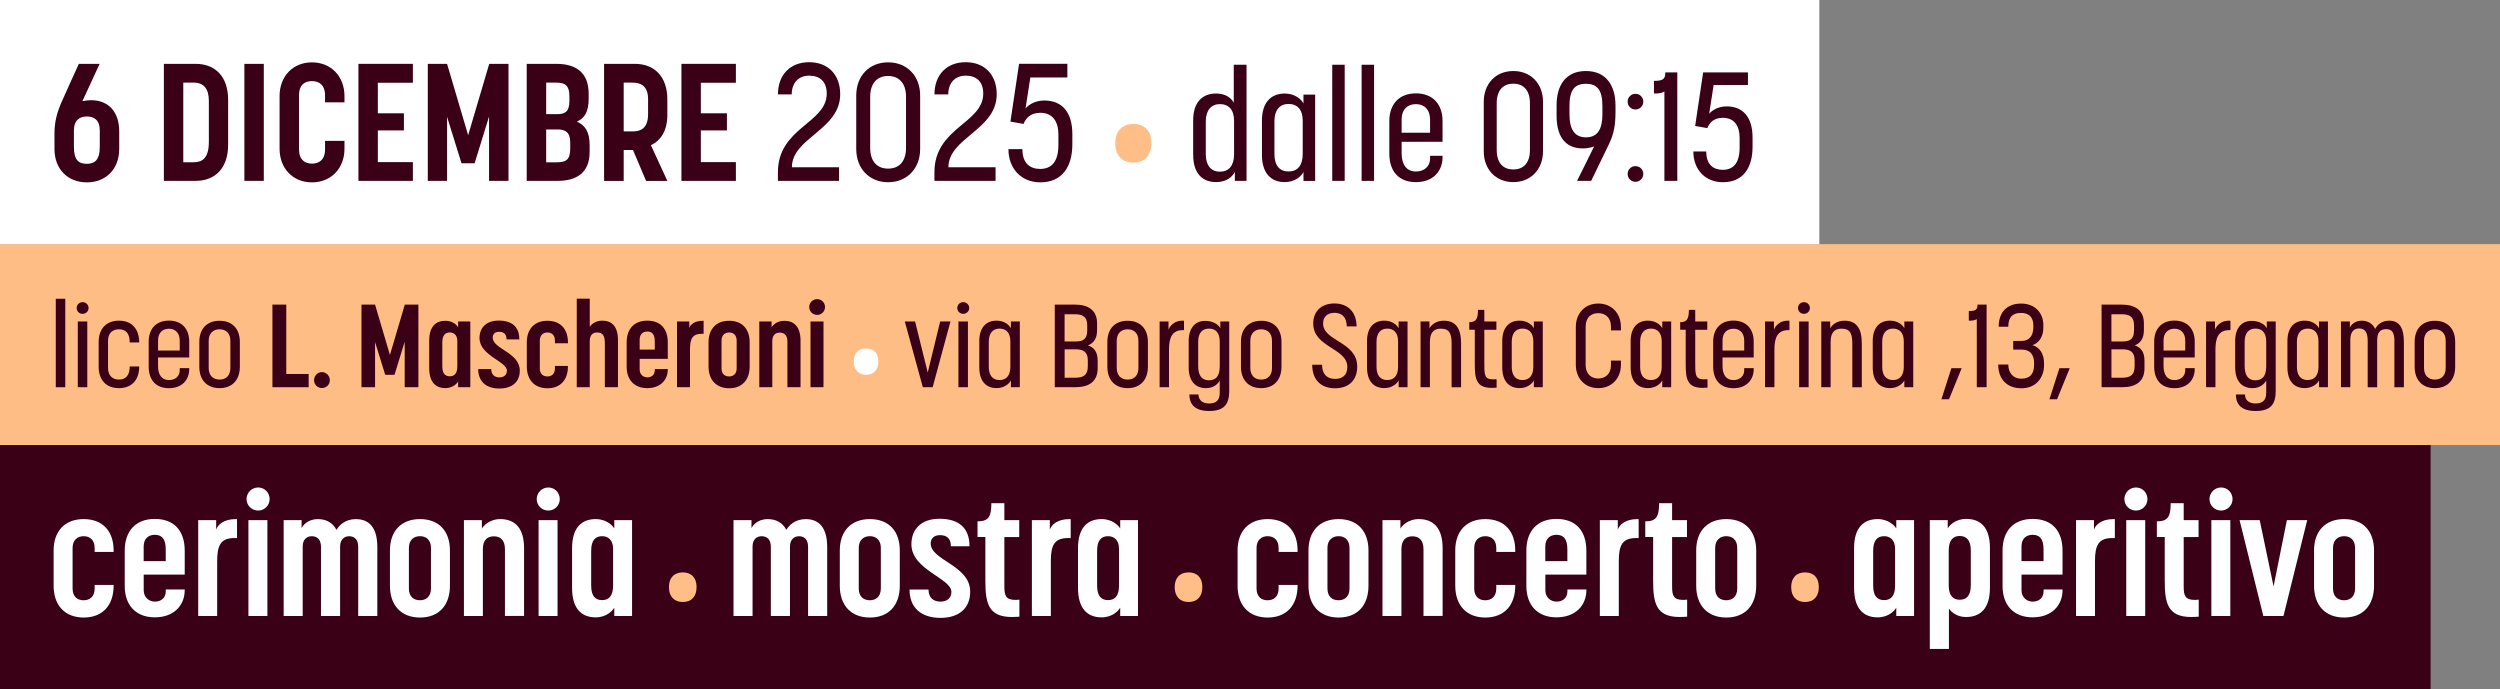 <?xml version="1.0" encoding="UTF-8"?>
<svg id="Livello_2" data-name="Livello 2" xmlns="http://www.w3.org/2000/svg" viewBox="0 0 892.71 246.1">
  <rect x="0" y="0" width="892.71" height="246.1" fill="#808080" stroke="none"/>
  <defs>
    <style>
      .cls-1 {
        fill: #fff;
      }

      .cls-2 {
        fill: #ffbd86;
      }

      .cls-3 {
        fill: #ffbe87;
      }

      .cls-4 {
        fill: #3a0015;
      }
    </style>
  </defs>
  <g id="Livello_1-2" data-name="Livello 1">
    <g>
      <rect class="cls-2" y="87.18" width="892.71" height="71.74"/>
      <rect class="cls-1" width="649.65" height="87.18"/>
      <rect class="cls-4" y="158.92" width="867.94" height="87.18"/>
      <g>
        <path class="cls-4" d="m28.17,22.8h7.41l-6.17,13.34c1.07-.24,2.07-.36,3.08-.36,6.58,0,10.08,4.51,10.08,11.14v6.28c0,7.11-4.68,11.92-11.56,11.92s-11.56-4.8-11.56-11.92v-5.51c0-4.27.95-7.47,2.31-10.73.95-2.25,6.4-14.17,6.4-14.17Zm-1.78,23.83v5.81c0,4.92,1.84,6.05,4.62,6.05,2.61,0,4.62-1.13,4.62-6.05v-5.81c0-3.85-2.13-5.04-4.62-5.04s-4.62,1.25-4.62,5.04Z"/>
        <path class="cls-4" d="m81.46,35.66v16.06c0,8.42-4.74,12.86-11.56,12.86h-11.38V22.8h11.38c6.82,0,11.56,4.39,11.56,12.86Zm-12.39-6.17h-3.62v28.45h3.62c3.02,0,5.51-1.25,5.51-7.29v-14.58c0-4.15-1.6-6.58-5.51-6.58Z"/>
        <path class="cls-4" d="m94.2,64.59h-6.94V22.8h6.94v41.79Z"/>
        <path class="cls-4" d="m123.01,53.09c0,7.05-4.8,12.03-11.62,12.03s-11.56-4.98-11.56-12.03v-18.73c0-7.11,4.74-12.09,11.56-12.09s11.62,4.98,11.62,12.09v2.19h-6.94v-2.49c0-3.79-2.19-5.1-4.68-5.1s-4.62,1.25-4.62,5.1v19.27c0,3.79,2.19,5.1,4.62,5.1s4.68-1.25,4.68-5.1v-3.02h6.94v2.79Z"/>
        <path class="cls-4" d="m147.43,29.55h-12.51v10.91h9.31v6.11h-9.31v11.32h12.51v6.7h-19.44V22.8h19.44v6.76Z"/>
        <path class="cls-4" d="m159.64,41.71v22.88h-6.88V22.8h6.88l7.53,25.49,7.53-25.49h6.88v41.79h-6.94v-23l-5.16,16.72h-4.68l-5.16-16.6Z"/>
        <path class="cls-4" d="m188.09,22.8h10.61c6.82,0,11.5,3.02,11.5,10.61v1.96c0,4.57-1.54,6.94-4.21,8.06,2.85,1.25,4.56,3.5,4.56,8.42v2.43c0,7.41-4.68,10.31-11.5,10.31h-10.97V22.8Zm10.85,17.96c2.61,0,4.39-.65,4.39-4.74v-1.6c0-4.27-1.9-4.92-4.86-4.92h-3.44v11.26h3.91Zm-.12,17.19c3.14,0,4.8-.77,4.8-4.86v-2.13c0-3.73-1.66-4.74-4.56-4.74h-4.03v11.74h3.79Z"/>
        <path class="cls-4" d="m215.71,64.59V22.8h11.03c6.88,0,11.56,4.51,11.56,12.69v5.51c0,5.57-2.25,9.13-5.87,10.85l5.87,12.75h-7.59l-4.68-11.03h-3.32v11.03h-7Zm7-35.09v17.43h3.2c2.9,0,5.51-1.13,5.51-6.17v-5.33c0-4.74-2.61-5.93-5.51-5.93h-3.2Z"/>
        <path class="cls-4" d="m262.77,29.55h-12.51v10.91h9.31v6.11h-9.31v11.32h12.51v6.7h-19.44V22.8h19.44v6.76Z"/>
      </g>
      <g>
        <path class="cls-4" d="m299.59,64.59h-21.81v-3.08c0-16,17.43-17.43,17.43-28.1,0-4.27-2.43-6.4-6.28-6.4s-6.22,2.67-6.22,6.7h-4.92c0-6.94,4.33-11.5,11.14-11.5s11.09,4.51,11.09,11.44c0,12.75-17.25,15.53-17.25,26.08h16.84v4.86Z"/>
        <path class="cls-4" d="m305.75,53.21v-19.09c0-7,4.62-11.86,11.38-11.86s11.44,4.86,11.44,11.86v19.09c0,7-4.74,11.86-11.44,11.86s-11.38-4.86-11.38-11.86Zm17.78-.47v-18.14c0-5.22-2.79-7.47-6.4-7.47s-6.4,2.25-6.4,7.47v18.14c0,5.22,2.73,7.47,6.4,7.47s6.4-2.25,6.4-7.47Z"/>
        <path class="cls-4" d="m355.48,64.59h-21.81v-3.08c0-16,17.43-17.43,17.43-28.1,0-4.27-2.43-6.4-6.28-6.4s-6.22,2.67-6.22,6.7h-4.92c0-6.94,4.33-11.5,11.14-11.5s11.09,4.51,11.09,11.44c0,12.75-17.25,15.53-17.25,26.08h16.84v4.86Z"/>
        <path class="cls-4" d="m365.08,53.27c0,5.04,2.73,7.05,6.34,7.05,3.85,0,6.52-2.31,6.52-8.54v-3.79c0-4.56-2.02-7.71-6.46-7.71-3.5,0-5.16,1.9-5.99,3.97l-4.68-.83,3.08-20.63h17.25v4.86h-13.22l-1.72,11.08c.95-1.19,3.32-2.84,6.7-2.84,6.4,0,10.02,4.21,10.02,12.03v3.56c0,8.12-3.68,13.63-11.44,13.63-6.7,0-11.38-4.8-11.38-11.86h4.98Z"/>
      </g>
      <path class="cls-3" d="m398.25,51.23v-.21c0-4.1,2.34-6.76,6.48-6.76s6.39,2.66,6.39,6.76v.21c0,4.26-2.38,6.84-6.39,6.84s-6.48-2.58-6.48-6.84Z"/>
      <g>
        <path class="cls-4" d="m426.06,55.36v-12.36c0-6.32,3.13-9.61,8.18-9.61,3.68,0,5.6,1.87,6.32,3.3v-13.57h4.56v41.47h-4.17v-3.19c-.88,1.59-2.75,3.62-6.7,3.62-5.05,0-8.18-3.3-8.18-9.67Zm14.61-.27v-11.98c0-3.9-1.92-5.93-5.05-5.93s-5.05,2.2-5.05,6.15v11.76c0,4.01,1.87,6.21,5.05,6.21s5.05-2.14,5.05-6.21Z"/>
        <path class="cls-4" d="m450.62,55.31v-12.3c0-6.43,3.24-9.61,8.13-9.61,3.74,0,5.99,2.14,6.7,3.57v-3.19h4.17v30.82h-4.17v-3.19c-.71,1.43-2.97,3.62-6.7,3.62-5,0-8.13-3.3-8.13-9.72Zm14.56-.28v-11.92c0-3.96-1.92-5.99-5.05-5.99s-5.05,2.14-5.05,6.15v11.75c0,4.12,1.87,6.21,5.05,6.21s5.05-2.14,5.05-6.21Z"/>
        <path class="cls-4" d="m480.17,64.59h-4.45V23.12h4.45v41.47Z"/>
        <path class="cls-4" d="m490.66,64.59h-4.45V23.12h4.45v41.47Z"/>
        <path class="cls-4" d="m515.11,50.64h-14.61v4.12c0,4.01,1.76,6.48,5.11,6.48,3.02,0,5.05-1.87,5.05-4.61v-.99h4.45v.5c0,4.89-3.3,8.9-9.5,8.9s-9.5-3.96-9.5-10.16v-11.65c0-5.99,3.46-9.89,9.5-9.89s9.5,3.9,9.5,9.89v7.42Zm-9.5-13.46c-2.97,0-5.11,1.87-5.11,5.44v4.78h10.16v-4.67c0-3.52-2.03-5.55-5.05-5.55Z"/>
        <path class="cls-4" d="m529.83,54.04v-17.69c0-6.48,4.29-10.99,10.55-10.99s10.6,4.5,10.6,10.99v17.69c0,6.48-4.39,10.99-10.6,10.99s-10.55-4.5-10.55-10.99Zm16.48-.44v-16.81c0-4.83-2.58-6.92-5.93-6.92s-5.93,2.09-5.93,6.92v16.81c0,4.83,2.53,6.92,5.93,6.92s5.93-2.09,5.93-6.92Z"/>
        <path class="cls-4" d="m568.18,64.59h-5.05s4.12-8.18,6.1-12.3c-1.26.44-2.64.71-4.01.71-6.81,0-9.39-4.94-9.39-11.65v-3.74c0-7.25,3.35-12.25,10.49-12.25s10.55,5.11,10.55,12.36v2.31c0,4.5-.6,7.91-2.31,11.37-2.03,4.12-6.37,13.18-6.37,13.18Zm4.01-23.79v-3.08c0-5.71-1.98-7.8-5.88-7.8s-5.88,2.09-5.88,7.8v3.08c0,5.6,1.98,8.24,5.88,8.24,4.17,0,5.88-2.91,5.88-8.24Z"/>
        <path class="cls-4" d="m584,39.1c-1.59,0-2.8-1.26-2.8-2.8s1.21-2.8,2.8-2.8,2.8,1.26,2.8,2.8-1.26,2.8-2.8,2.8Zm0,25.82c-1.59,0-2.8-1.26-2.8-2.8s1.21-2.8,2.8-2.8,2.8,1.26,2.8,2.8-1.26,2.8-2.8,2.8Z"/>
        <path class="cls-4" d="m590.59,28.88c3.35,0,4.07-.71,4.07-3.02h4.28v38.73h-4.61v-31.92c-.88.55-1.98.71-3.24.71h-.49v-4.5Z"/>
        <path class="cls-4" d="m609.27,54.1c0,4.67,2.53,6.54,5.88,6.54,3.57,0,6.04-2.14,6.04-7.91v-3.52c0-4.23-1.87-7.14-5.99-7.14-3.24,0-4.78,1.76-5.55,3.68l-4.34-.77,2.86-19.12h15.99v4.5h-12.25l-1.59,10.27c.88-1.1,3.08-2.64,6.21-2.64,5.93,0,9.28,3.9,9.28,11.15v3.3c0,7.53-3.41,12.63-10.6,12.63-6.21,0-10.55-4.45-10.55-10.99h4.61Z"/>
      </g>
      <g>
        <path class="cls-4" d="m23.31,138.27h-3.39v-31.59h3.39v31.59Z"/>
        <path class="cls-4" d="m29.5,112.07c-1.17,0-2.13-.92-2.13-2.09s.96-2.09,2.13-2.09,2.13.92,2.13,2.09-.96,2.09-2.13,2.09Zm1.67,26.19h-3.39v-23.47h3.39v23.47Z"/>
        <path class="cls-4" d="m46.32,130.86h3.39c0,4.81-2.64,7.74-7.24,7.74s-7.24-2.93-7.24-7.66v-8.87c0-4.56,2.64-7.57,7.24-7.57s7.24,2.97,7.24,7.78h-3.39c0-3.05-1.21-4.69-3.85-4.69-2.34,0-3.89,1.42-3.89,4.1v9.71c0,2.72,1.59,4.14,3.89,4.14,2.51,0,3.85-1.59,3.85-4.69Z"/>
        <path class="cls-4" d="m67.57,127.64h-11.13v3.14c0,3.05,1.34,4.94,3.89,4.94,2.3,0,3.85-1.42,3.85-3.51v-.75h3.39v.38c0,3.72-2.51,6.78-7.24,6.78s-7.24-3.01-7.24-7.74v-8.87c0-4.56,2.64-7.53,7.24-7.53s7.24,2.97,7.24,7.53v5.65Zm-7.24-10.25c-2.26,0-3.89,1.42-3.89,4.14v3.64h7.74v-3.56c0-2.68-1.55-4.23-3.85-4.23Z"/>
        <path class="cls-4" d="m71.17,130.94v-8.87c0-4.56,2.64-7.53,7.24-7.53s7.24,2.97,7.24,7.53v8.87c0,4.73-2.72,7.66-7.24,7.66s-7.24-2.93-7.24-7.66Zm3.35-9.25v9.71c0,2.72,1.59,4.14,3.89,4.14s3.85-1.42,3.85-4.14v-9.71c0-2.68-1.55-4.1-3.85-4.1s-3.89,1.42-3.89,4.1Z"/>
      </g>
      <g>
        <path class="cls-4" d="m110.21,138.27h-12.93v-29.5h4.94v24.77h7.99v4.73Z"/>
        <path class="cls-4" d="m114.94,138.56c-1.55,0-2.8-1.25-2.8-2.8s1.26-2.89,2.8-2.89,2.84,1.3,2.84,2.89-1.25,2.8-2.84,2.8Z"/>
        <path class="cls-4" d="m133.93,122.12v16.15h-4.85v-29.5h4.85l5.31,17.99,5.31-17.99h4.85v29.5h-4.89v-16.23l-3.64,11.8h-3.31l-3.64-11.72Z"/>
        <path class="cls-4" d="m153.26,131.4v-9.75c0-5.02,2.34-7.11,5.77-7.11,2.8,0,4.27,1.76,4.56,2.3v-2.05h4.35v23.47h-4.35v-2.05c-.29.58-1.76,2.38-4.56,2.38-3.47,0-5.77-2.13-5.77-7.2Zm10.04-.59v-9c0-2.17-1.21-3.1-2.68-3.1-1.67,0-2.68,1.05-2.68,3.56v8.54c0,2.55,1,3.56,2.68,3.56s2.68-1.05,2.68-3.56Z"/>
        <path class="cls-4" d="m185.44,121.2h-4.56c0-2.09-1.21-2.72-2.68-2.72s-2.26.84-2.26,2.05c0,4.14,9.67,5.31,9.67,11.8,0,3.77-2.43,6.4-7.28,6.4s-7.57-2.59-7.57-6.95h4.64c0,2.09,1.3,2.97,2.93,2.97s2.68-.88,2.68-2.38c0-3.35-9.79-5.36-9.79-11.67,0-3.64,2.38-6.23,6.86-6.23,4.73,0,7.36,2.22,7.36,6.74Z"/>
        <path class="cls-4" d="m202.8,130.86c0,4.81-2.72,7.78-7.32,7.78s-7.36-2.97-7.36-7.78v-8.66c0-4.64,2.68-7.66,7.36-7.66s7.32,3.01,7.32,7.66v.38h-4.64v-.96c0-2.01-1.21-2.89-2.68-2.89s-2.72.88-2.72,2.89v9.92c0,2.05,1.21,2.89,2.72,2.89,1.42,0,2.68-.84,2.68-2.89v-.88h4.64v.21Z"/>
        <path class="cls-4" d="m210.59,138.27h-4.64v-31.63h4.64v10.04c.29-.5,1.76-2.18,4.43-2.18,3.26,0,5.65,1.76,5.65,7.03v16.74h-4.69v-15.65c0-2.72-.75-3.89-2.72-3.89-1.67,0-2.68.92-2.68,3.18v16.36Z"/>
        <path class="cls-4" d="m223.77,130.94v-8.7c0-4.77,2.68-7.74,7.36-7.74s7.32,2.84,7.32,7.78v5.86h-10.04v3.81c0,1.84,1.38,2.8,2.72,2.8,1.46,0,2.68-.84,2.68-2.55v-.42h4.64v.13c0,3.85-2.72,6.69-7.32,6.69s-7.36-2.93-7.36-7.66Zm4.64-6.11h5.4v-2.89c0-2.68-1.05-3.56-2.68-3.56-1.51,0-2.72.88-2.72,2.89v3.56Z"/>
        <path class="cls-4" d="m251.25,119.19h-.63c-3.35,0-4.23,1.76-4.23,5.61v13.47h-4.64v-23.47h4.39v2.34c.38-1.25,1.92-2.59,4.73-2.59h.38v4.64Z"/>
        <path class="cls-4" d="m253.01,130.86v-8.66c0-4.64,2.68-7.66,7.36-7.66s7.32,3.01,7.32,7.66v8.66c0,4.81-2.72,7.78-7.32,7.78s-7.36-2.97-7.36-7.78Zm4.64-9.25v9.92c0,2.05,1.21,2.89,2.72,2.89,1.42,0,2.68-.84,2.68-2.89v-9.92c0-2.01-1.21-2.89-2.68-2.89s-2.72.88-2.72,2.89Z"/>
        <path class="cls-4" d="m275.77,138.27h-4.64v-23.47h4.39v2.09c.25-.54,1.76-2.34,4.52-2.34,3.51,0,5.82,2.13,5.82,7.11v16.61h-4.69v-16.36c0-2.22-1.13-3.14-2.72-3.14s-2.68.92-2.68,3.14v16.36Z"/>
        <path class="cls-4" d="m291.8,112.45c-1.59,0-2.84-1.25-2.84-2.8s1.25-2.84,2.84-2.84,2.8,1.3,2.8,2.84-1.26,2.8-2.8,2.8Zm2.26,25.82h-4.64v-23.47h4.64v23.47Z"/>
      </g>
      <path class="cls-1" d="m304.87,129.17v-.14c0-2.79,1.59-4.6,4.41-4.6s4.35,1.81,4.35,4.6v.14c0,2.9-1.62,4.66-4.35,4.66s-4.41-1.76-4.41-4.66Z"/>
      <g>
        <path class="cls-4" d="m323.08,114.79h3.68l4.52,18.24,4.44-18.24h3.68l-6.36,23.47h-3.51l-6.44-23.47Z"/>
        <path class="cls-4" d="m343.96,112.07c-1.17,0-2.13-.92-2.13-2.09s.96-2.09,2.13-2.09,2.13.92,2.13,2.09-.96,2.09-2.13,2.09Zm1.67,26.19h-3.39v-23.47h3.39v23.47Z"/>
        <path class="cls-4" d="m349.69,131.19v-9.37c0-4.89,2.47-7.32,6.19-7.32,2.85,0,4.56,1.63,5.1,2.72v-2.43h3.18v23.47h-3.18v-2.43c-.54,1.09-2.26,2.76-5.1,2.76-3.81,0-6.19-2.51-6.19-7.41Zm11.09-.21v-9.08c0-3.01-1.46-4.56-3.85-4.56s-3.85,1.63-3.85,4.69v8.95c0,3.14,1.42,4.73,3.85,4.73s3.85-1.63,3.85-4.73Z"/>
        <path class="cls-4" d="m376.64,108.77h7.2c4.77,0,7.91,2.01,7.91,6.69v2.38c0,3.01-1.17,4.69-3.26,5.48,2.22.79,3.47,2.38,3.47,5.48v2.72c0,4.73-3.14,6.74-7.87,6.74h-7.45v-29.5Zm7.78,13.14c2.43,0,3.81-.96,3.81-3.93v-1.8c0-3.14-1.67-3.97-4.52-3.97h-3.56v9.71h4.27Zm-.46,12.97c2.76,0,4.48-.84,4.48-4.06v-2.22c0-2.93-1.67-3.85-4.14-3.85h-4.14v10.13h3.81Z"/>
        <path class="cls-4" d="m395.42,130.94v-8.87c0-4.56,2.64-7.53,7.24-7.53s7.24,2.97,7.24,7.53v8.87c0,4.73-2.72,7.66-7.24,7.66s-7.24-2.93-7.24-7.66Zm3.35-9.25v9.71c0,2.72,1.59,4.14,3.89,4.14s3.85-1.42,3.85-4.14v-9.71c0-2.68-1.55-4.1-3.85-4.1s-3.89,1.42-3.89,4.1Z"/>
        <path class="cls-4" d="m422.79,117.89h-.46c-3.77,0-4.9,2.68-4.9,6.9v13.47h-3.35v-23.47h3.18v2.97c.46-1.34,2.05-3.26,4.94-3.26.33,0,.59.04.59.04v3.35Z"/>
        <path class="cls-4" d="m424.46,131.19v-9.37c0-4.69,2.3-7.24,5.86-7.24,2.8,0,4.81,1.3,5.44,2.64v-2.43h3.18v24.73c0,4.64-1.59,7.24-7.2,7.24s-7.03-2.93-7.03-5.9h3.26c0,1.72,1.09,3.22,3.77,3.22s3.81-1.3,3.81-3.85v-4.39c-.54,1.13-2.05,2.76-4.9,2.76-3.81,0-6.19-2.51-6.19-7.41Zm11.09-.38v-8.83c0-3.14-1.42-4.64-3.85-4.64s-3.85,1.59-3.85,4.69v8.62c0,3.47,1.3,5.15,3.85,5.15s3.85-1.59,3.85-4.98Z"/>
        <path class="cls-4" d="m443.12,130.94v-8.87c0-4.56,2.64-7.53,7.24-7.53s7.24,2.97,7.24,7.53v8.87c0,4.73-2.72,7.66-7.24,7.66s-7.24-2.93-7.24-7.66Zm3.35-9.25v9.71c0,2.72,1.59,4.14,3.89,4.14s3.85-1.42,3.85-4.14v-9.71c0-2.68-1.55-4.1-3.85-4.1s-3.89,1.42-3.89,4.1Z"/>
        <path class="cls-4" d="m484.42,116.55h-3.51c0-3.31-1.8-4.85-4.35-4.85s-4.1,1.42-4.1,3.81c0,6.4,12.18,6.44,12.18,15.4,0,4.89-3.01,7.74-7.95,7.74s-8.12-2.97-8.12-8.41h3.51c0,3.56,1.97,5.06,4.64,5.06s4.39-1.38,4.39-4.23c0-6.82-12.18-6.95-12.18-15.56,0-4.14,2.68-7.15,7.61-7.15,4.64,0,7.87,2.97,7.87,8.2Z"/>
        <path class="cls-4" d="m488.14,131.19v-9.37c0-4.89,2.47-7.32,6.19-7.32,2.85,0,4.56,1.63,5.1,2.72v-2.43h3.18v23.47h-3.18v-2.43c-.54,1.09-2.26,2.76-5.1,2.76-3.81,0-6.19-2.51-6.19-7.41Zm11.09-.21v-9.08c0-3.01-1.46-4.56-3.85-4.56s-3.85,1.63-3.85,4.69v8.95c0,3.14,1.42,4.73,3.85,4.73s3.85-1.63,3.85-4.73Z"/>
        <path class="cls-4" d="m510.61,138.27h-3.35v-23.47h3.18v2.47c.54-1.13,2.26-2.76,5.1-2.76,4.39,0,6.19,2.89,6.19,8.12v15.65h-3.39v-15.48c0-3.51-.63-5.44-3.89-5.44-2.59,0-3.85,1.55-3.85,4.69v16.23Z"/>
        <path class="cls-4" d="m524.67,115.04c2.22,0,3.1-.92,3.1-4.39h2.26v4.14h4.31v2.97h-4.31v11.3c0,4.64-.08,6.32,2.97,6.4.46,0,1-.04,1.42-.04v3.01c-.38.04-1.09.08-1.72.08-5.48,0-6.07-3.14-6.07-8.33v-12.43h-1.97v-2.72Z"/>
        <path class="cls-4" d="m536.43,131.19v-9.37c0-4.89,2.47-7.32,6.19-7.32,2.84,0,4.56,1.63,5.1,2.72v-2.43h3.18v23.47h-3.18v-2.43c-.54,1.09-2.26,2.76-5.1,2.76-3.81,0-6.19-2.51-6.19-7.41Zm11.09-.21v-9.08c0-3.01-1.46-4.56-3.85-4.56s-3.85,1.63-3.85,4.69v8.95c0,3.14,1.42,4.73,3.85,4.73s3.85-1.63,3.85-4.73Z"/>
        <path class="cls-4" d="m578.81,130.23c0,4.94-3.35,8.37-8.08,8.37s-8.03-3.43-8.03-8.37v-13.43c0-4.94,3.26-8.41,8.03-8.41s8.08,3.47,8.08,8.41v1.17h-3.56v-1.34c0-3.22-2.01-4.81-4.52-4.81s-4.52,1.46-4.52,4.81v13.72c0,3.22,2.01,4.81,4.52,4.81,2.34,0,4.52-1.46,4.52-4.81v-1.59h3.56v1.46Z"/>
        <path class="cls-4" d="m582.28,131.19v-9.37c0-4.89,2.47-7.32,6.19-7.32,2.85,0,4.56,1.63,5.1,2.72v-2.43h3.18v23.47h-3.18v-2.43c-.54,1.09-2.26,2.76-5.1,2.76-3.81,0-6.19-2.51-6.19-7.41Zm11.09-.21v-9.08c0-3.01-1.46-4.56-3.85-4.56s-3.85,1.63-3.85,4.69v8.95c0,3.14,1.42,4.73,3.85,4.73s3.85-1.63,3.85-4.73Z"/>
        <path class="cls-4" d="m599.98,115.04c2.22,0,3.1-.92,3.1-4.39h2.26v4.14h4.31v2.97h-4.31v11.3c0,4.64-.08,6.32,2.97,6.4.46,0,1-.04,1.42-.04v3.01c-.38.04-1.09.08-1.72.08-5.48,0-6.07-3.14-6.07-8.33v-12.43h-1.97v-2.72Z"/>
        <path class="cls-4" d="m626.22,127.64h-11.13v3.14c0,3.05,1.34,4.94,3.89,4.94,2.3,0,3.85-1.42,3.85-3.51v-.75h3.39v.38c0,3.72-2.51,6.78-7.24,6.78s-7.24-3.01-7.24-7.74v-8.87c0-4.56,2.64-7.53,7.24-7.53s7.24,2.97,7.24,7.53v5.65Zm-7.24-10.25c-2.26,0-3.89,1.42-3.89,4.14v3.64h7.74v-3.56c0-2.68-1.55-4.23-3.85-4.23Z"/>
        <path class="cls-4" d="m638.98,117.89h-.46c-3.77,0-4.9,2.68-4.9,6.9v13.47h-3.35v-23.47h3.18v2.97c.46-1.34,2.05-3.26,4.94-3.26.33,0,.59.04.59.04v3.35Z"/>
        <path class="cls-4" d="m644.16,112.07c-1.17,0-2.13-.92-2.13-2.09s.96-2.09,2.13-2.09,2.13.92,2.13,2.09-.96,2.09-2.13,2.09Zm1.67,26.19h-3.39v-23.47h3.39v23.47Z"/>
        <path class="cls-4" d="m653.7,138.27h-3.35v-23.47h3.18v2.47c.54-1.13,2.26-2.76,5.1-2.76,4.39,0,6.19,2.89,6.19,8.12v15.65h-3.39v-15.48c0-3.51-.63-5.44-3.89-5.44-2.59,0-3.85,1.55-3.85,4.69v16.23Z"/>
        <path class="cls-4" d="m668.72,131.19v-9.37c0-4.89,2.47-7.32,6.19-7.32,2.85,0,4.56,1.63,5.1,2.72v-2.43h3.18v23.47h-3.18v-2.43c-.54,1.09-2.26,2.76-5.1,2.76-3.81,0-6.19-2.51-6.19-7.41Zm11.09-.21v-9.08c0-3.01-1.46-4.56-3.85-4.56s-3.85,1.63-3.85,4.69v8.95c0,3.14,1.42,4.73,3.85,4.73s3.85-1.63,3.85-4.73Z"/>
        <path class="cls-4" d="m693.24,142.58l3.56-11.09h3.68l-4.52,11.09h-2.72Z"/>
        <path class="cls-4" d="m703.03,111.07c2.55,0,3.1-.54,3.1-2.3h3.26v29.5h-3.51v-24.31c-.67.42-1.51.54-2.47.54h-.38v-3.43Z"/>
        <path class="cls-4" d="m721.65,111.74c-3.01,0-4.52,1.51-4.52,4.94h-3.43c0-5.19,2.93-8.28,8.03-8.28s7.91,3.56,7.91,7.57v1.09c0,2.97-1.38,5.31-3.85,6.19,2.55.79,4.1,3.1,4.1,6.4v.92c0,3.97-2.64,8.08-8.08,8.08-5.1,0-8.28-3.22-8.28-8.49h3.6c0,2.59,1.38,5.06,4.69,5.06s4.52-2.01,4.52-4.94v-.67c0-3.14-1.59-4.77-4.35-4.77h-3.1v-3.1h3.01c2.59,0,4.18-1.72,4.18-4.94v-.54c0-2.97-1.55-4.52-4.43-4.52Z"/>
        <path class="cls-4" d="m731.82,142.58l3.56-11.09h3.68l-4.52,11.09h-2.72Z"/>
        <path class="cls-4" d="m750.44,108.77h7.2c4.77,0,7.91,2.01,7.91,6.69v2.38c0,3.01-1.17,4.69-3.26,5.48,2.22.79,3.47,2.38,3.47,5.48v2.72c0,4.73-3.14,6.74-7.87,6.74h-7.45v-29.5Zm7.78,13.14c2.43,0,3.81-.96,3.81-3.93v-1.8c0-3.14-1.67-3.97-4.52-3.97h-3.56v9.71h4.27Zm-.46,12.97c2.76,0,4.48-.84,4.48-4.06v-2.22c0-2.93-1.67-3.85-4.14-3.85h-4.14v10.13h3.81Z"/>
        <path class="cls-4" d="m783.7,127.64h-11.13v3.14c0,3.05,1.34,4.94,3.89,4.94,2.3,0,3.85-1.42,3.85-3.51v-.75h3.39v.38c0,3.72-2.51,6.78-7.24,6.78s-7.24-3.01-7.24-7.74v-8.87c0-4.56,2.64-7.53,7.24-7.53s7.24,2.97,7.24,7.53v5.65Zm-7.24-10.25c-2.26,0-3.89,1.42-3.89,4.14v3.64h7.74v-3.56c0-2.68-1.55-4.23-3.85-4.23Z"/>
        <path class="cls-4" d="m796.46,117.89h-.46c-3.77,0-4.9,2.68-4.9,6.9v13.47h-3.35v-23.47h3.18v2.97c.46-1.34,2.05-3.26,4.94-3.26.33,0,.59.04.59.04v3.35Z"/>
        <path class="cls-4" d="m798.14,131.19v-9.37c0-4.69,2.3-7.24,5.86-7.24,2.8,0,4.81,1.3,5.44,2.64v-2.43h3.18v24.73c0,4.64-1.59,7.24-7.2,7.24s-7.03-2.93-7.03-5.9h3.26c0,1.72,1.09,3.22,3.77,3.22s3.81-1.3,3.81-3.85v-4.39c-.54,1.13-2.05,2.76-4.89,2.76-3.81,0-6.19-2.51-6.19-7.41Zm11.09-.38v-8.83c0-3.14-1.42-4.64-3.85-4.64s-3.85,1.59-3.85,4.69v8.62c0,3.47,1.3,5.15,3.85,5.15s3.85-1.59,3.85-4.98Z"/>
        <path class="cls-4" d="m816.8,131.19v-9.37c0-4.89,2.47-7.32,6.19-7.32,2.84,0,4.56,1.63,5.1,2.72v-2.43h3.18v23.47h-3.18v-2.43c-.54,1.09-2.26,2.76-5.1,2.76-3.81,0-6.19-2.51-6.19-7.41Zm11.09-.21v-9.08c0-3.01-1.46-4.56-3.85-4.56s-3.85,1.63-3.85,4.69v8.95c0,3.14,1.42,4.73,3.85,4.73s3.85-1.63,3.85-4.73Z"/>
        <path class="cls-4" d="m839.27,138.27h-3.35v-23.47h3.18v2.05c.5-.84,1.76-2.34,4.27-2.34,2.09,0,3.85,1,4.77,2.97.67-1.46,2.38-2.97,4.98-2.97,3.81,0,5.27,2.76,5.27,7.66v16.11h-3.39v-16.48c0-2.76-.67-4.27-2.89-4.27-2.43,0-3.26,1.42-3.26,4.14v16.61h-3.39v-16.48c0-2.89-.75-4.52-3.1-4.52-1.88,0-3.1,1.34-3.1,3.98v17.03Z"/>
        <path class="cls-4" d="m862.23,130.94v-8.87c0-4.56,2.64-7.53,7.24-7.53s7.24,2.97,7.24,7.53v8.87c0,4.73-2.72,7.66-7.24,7.66s-7.24-2.93-7.24-7.66Zm3.35-9.25v9.71c0,2.72,1.59,4.14,3.89,4.14s3.85-1.42,3.85-4.14v-9.71c0-2.68-1.55-4.1-3.85-4.1s-3.89,1.42-3.89,4.1Z"/>
      </g>
      <g>
        <path class="cls-1" d="m40.57,209.16c0,7.02-3.97,11.35-10.68,11.35s-10.74-4.33-10.74-11.35v-12.63c0-6.77,3.91-11.17,10.74-11.17s10.68,4.39,10.68,11.17v.55h-6.77v-1.4c0-2.93-1.77-4.21-3.91-4.21s-3.97,1.28-3.97,4.21v14.46c0,2.99,1.77,4.21,3.97,4.21,2.07,0,3.91-1.22,3.91-4.21v-1.28h6.77v.3Z"/>
        <path class="cls-1" d="m44.54,209.28v-12.69c0-6.96,3.91-11.29,10.74-11.29s10.68,4.15,10.68,11.35v8.54h-14.65v5.55c0,2.68,2.01,4.09,3.97,4.09,2.14,0,3.91-1.22,3.91-3.72v-.61h6.77v.18c0,5.61-3.97,9.76-10.68,9.76s-10.74-4.27-10.74-11.17Zm6.77-8.91h7.87v-4.21c0-3.91-1.53-5.19-3.91-5.19-2.2,0-3.97,1.28-3.97,4.21v5.19Z"/>
        <path class="cls-1" d="m84.63,192.13h-.92c-4.88,0-6.16,2.56-6.16,8.18v19.65h-6.77v-34.23h6.41v3.42c.55-1.83,2.81-3.78,6.9-3.78h.55v6.77Z"/>
        <path class="cls-1" d="m92.19,182.31c-2.32,0-4.15-1.83-4.15-4.09s1.83-4.15,4.15-4.15,4.09,1.89,4.09,4.15-1.83,4.09-4.09,4.09Zm3.29,37.65h-6.77v-34.23h6.77v34.23Z"/>
        <path class="cls-1" d="m108.06,219.96h-6.77v-34.23h6.41v2.81c.37-.67,1.95-3.17,5.8-3.17,2.93,0,5.31,1.22,6.65,3.84.92-1.59,3.11-3.84,6.9-3.84,4.76,0,7.69,2.99,7.69,10.01v24.59h-6.83v-24.71c0-2.81-1.53-3.78-3.23-3.78-1.59,0-3.23,1.04-3.23,3.66v24.83h-6.83v-24.71c0-2.75-1.46-3.78-3.3-3.78-1.59,0-3.23.98-3.23,3.66v24.83Z"/>
        <path class="cls-1" d="m139.24,209.16v-12.63c0-6.77,3.91-11.17,10.74-11.17s10.68,4.39,10.68,11.17v12.63c0,7.02-3.97,11.35-10.68,11.35s-10.74-4.33-10.74-11.35Zm6.77-13.49v14.46c0,2.99,1.77,4.21,3.97,4.21,2.07,0,3.91-1.22,3.91-4.21v-14.46c0-2.93-1.77-4.21-3.91-4.21s-3.97,1.28-3.97,4.21Z"/>
        <path class="cls-1" d="m172.43,219.96h-6.77v-34.23h6.41v3.05c.37-.79,2.56-3.42,6.59-3.42,5.13,0,8.48,3.11,8.48,10.37v24.22h-6.83v-23.86c0-3.23-1.65-4.58-3.97-4.58s-3.91,1.34-3.91,4.58v23.86Z"/>
        <path class="cls-1" d="m195.8,182.31c-2.32,0-4.15-1.83-4.15-4.09s1.83-4.15,4.15-4.15,4.09,1.89,4.09,4.15-1.83,4.09-4.09,4.09Zm3.29,37.65h-6.77v-34.23h6.77v34.23Z"/>
        <path class="cls-1" d="m204.28,209.95v-14.22c0-7.32,3.42-10.37,8.42-10.37,4.09,0,6.22,2.56,6.65,3.36v-2.99h6.35v34.23h-6.35v-2.99c-.43.85-2.56,3.48-6.65,3.48-5.06,0-8.42-3.11-8.42-10.5Zm14.64-.85v-13.12c0-3.17-1.77-4.52-3.91-4.52-2.44,0-3.91,1.53-3.91,5.19v12.45c0,3.72,1.46,5.19,3.91,5.19s3.91-1.53,3.91-5.19Z"/>
      </g>
      <path class="cls-3" d="m238.87,209.73v-.16c0-3.14,1.79-5.18,4.96-5.18s4.9,2.04,4.9,5.18v.16c0,3.26-1.82,5.24-4.9,5.24s-4.96-1.98-4.96-5.24Z"/>
      <g>
        <path class="cls-1" d="m268.7,219.96h-6.77v-34.23h6.41v2.81c.37-.67,1.95-3.17,5.8-3.17,2.93,0,5.31,1.22,6.65,3.84.92-1.59,3.11-3.84,6.9-3.84,4.76,0,7.69,2.99,7.69,10.01v24.59h-6.83v-24.71c0-2.81-1.53-3.78-3.23-3.78-1.59,0-3.23,1.04-3.23,3.66v24.83h-6.83v-24.71c0-2.75-1.46-3.78-3.3-3.78-1.59,0-3.23.98-3.23,3.66v24.83Z"/>
        <path class="cls-1" d="m299.88,209.16v-12.63c0-6.77,3.91-11.17,10.74-11.17s10.68,4.39,10.68,11.17v12.63c0,7.02-3.97,11.35-10.68,11.35s-10.74-4.33-10.74-11.35Zm6.77-13.49v14.46c0,2.99,1.77,4.21,3.97,4.21,2.07,0,3.91-1.22,3.91-4.21v-14.46c0-2.93-1.77-4.21-3.91-4.21s-3.97,1.28-3.97,4.21Z"/>
        <path class="cls-1" d="m346.2,195.06h-6.65c0-3.05-1.77-3.97-3.91-3.97s-3.3,1.22-3.3,2.99c0,6.04,14.1,7.75,14.1,17.21,0,5.49-3.54,9.34-10.62,9.34s-11.04-3.78-11.04-10.13h6.77c0,3.05,1.89,4.33,4.27,4.33s3.91-1.28,3.91-3.48c0-4.88-14.28-7.81-14.28-17.02,0-5.31,3.48-9.09,10.01-9.09,6.9,0,10.74,3.23,10.74,9.82Z"/>
        <path class="cls-1" d="m349.06,191.77v-5.61c3.78,0,4.94-1.46,4.94-6.47h4.64v6.04h5.31v6.04h-5.31v17.63c0,3.29.49,4.82,4.03,4.82.85,0,1.34-.12,1.34-.12v6.1s-1.16.12-2.69.12c-8.48,0-9.46-5.06-9.46-13v-15.56h-2.81Z"/>
        <path class="cls-1" d="m382.32,192.13h-.92c-4.88,0-6.16,2.56-6.16,8.18v19.65h-6.77v-34.23h6.41v3.42c.55-1.83,2.81-3.78,6.9-3.78h.55v6.77Z"/>
        <path class="cls-1" d="m384.94,209.95v-14.22c0-7.32,3.42-10.37,8.42-10.37,4.09,0,6.22,2.56,6.65,3.36v-2.99h6.35v34.23h-6.35v-2.99c-.43.85-2.56,3.48-6.65,3.48-5.06,0-8.42-3.11-8.42-10.5Zm14.64-.85v-13.12c0-3.17-1.77-4.52-3.91-4.52-2.44,0-3.91,1.53-3.91,5.19v12.45c0,3.72,1.46,5.19,3.91,5.19s3.91-1.53,3.91-5.19Z"/>
      </g>
      <path class="cls-3" d="m419.47,209.73v-.16c0-3.14,1.79-5.18,4.96-5.18s4.9,2.04,4.9,5.18v.16c0,3.26-1.82,5.24-4.9,5.24s-4.96-1.98-4.96-5.24Z"/>
      <g>
        <path class="cls-1" d="m463.34,209.16c0,7.02-3.97,11.35-10.68,11.35s-10.74-4.33-10.74-11.35v-12.63c0-6.77,3.91-11.17,10.74-11.17s10.68,4.39,10.68,11.17v.55h-6.77v-1.4c0-2.93-1.77-4.21-3.91-4.21s-3.97,1.28-3.97,4.21v14.46c0,2.99,1.77,4.21,3.97,4.21,2.07,0,3.91-1.22,3.91-4.21v-1.28h6.77v.3Z"/>
        <path class="cls-1" d="m467.24,209.16v-12.63c0-6.77,3.91-11.17,10.74-11.17s10.68,4.39,10.68,11.17v12.63c0,7.02-3.97,11.35-10.68,11.35s-10.74-4.33-10.74-11.35Zm6.77-13.49v14.46c0,2.99,1.77,4.21,3.97,4.21,2.07,0,3.91-1.22,3.91-4.21v-14.46c0-2.93-1.77-4.21-3.91-4.21s-3.97,1.28-3.97,4.21Z"/>
        <path class="cls-1" d="m500.43,219.96h-6.77v-34.23h6.41v3.05c.37-.79,2.56-3.42,6.59-3.42,5.13,0,8.48,3.11,8.48,10.37v24.22h-6.83v-23.86c0-3.23-1.65-4.58-3.97-4.58s-3.91,1.34-3.91,4.58v23.86Z"/>
        <path class="cls-1" d="m541.07,209.16c0,7.02-3.97,11.35-10.68,11.35s-10.74-4.33-10.74-11.35v-12.63c0-6.77,3.91-11.17,10.74-11.17s10.68,4.39,10.68,11.17v.55h-6.77v-1.4c0-2.93-1.77-4.21-3.91-4.21s-3.97,1.28-3.97,4.21v14.46c0,2.99,1.77,4.21,3.97,4.21,2.08,0,3.91-1.22,3.91-4.21v-1.28h6.77v.3Z"/>
        <path class="cls-1" d="m545.04,209.28v-12.69c0-6.96,3.91-11.29,10.74-11.29s10.68,4.15,10.68,11.35v8.54h-14.64v5.55c0,2.68,2.01,4.09,3.97,4.09,2.14,0,3.91-1.22,3.91-3.72v-.61h6.77v.18c0,5.61-3.97,9.76-10.68,9.76s-10.74-4.27-10.74-11.17Zm6.77-8.91h7.87v-4.21c0-3.91-1.53-5.19-3.91-5.19-2.2,0-3.97,1.28-3.97,4.21v5.19Z"/>
        <path class="cls-1" d="m585.13,192.13h-.92c-4.88,0-6.16,2.56-6.16,8.18v19.65h-6.77v-34.23h6.41v3.42c.55-1.83,2.81-3.78,6.9-3.78h.55v6.77Z"/>
        <path class="cls-1" d="m587.5,191.77v-5.61c3.78,0,4.94-1.46,4.94-6.47h4.64v6.04h5.31v6.04h-5.31v17.63c0,3.29.49,4.82,4.03,4.82.85,0,1.34-.12,1.34-.12v6.1s-1.16.12-2.68.12c-8.48,0-9.46-5.06-9.46-13v-15.56h-2.81Z"/>
        <path class="cls-1" d="m605.69,209.16v-12.63c0-6.77,3.91-11.17,10.74-11.17s10.68,4.39,10.68,11.17v12.63c0,7.02-3.97,11.35-10.68,11.35s-10.74-4.33-10.74-11.35Zm6.77-13.49v14.46c0,2.99,1.77,4.21,3.97,4.21,2.07,0,3.91-1.22,3.91-4.21v-14.46c0-2.93-1.77-4.21-3.91-4.21s-3.97,1.28-3.97,4.21Z"/>
      </g>
      <path class="cls-3" d="m639.61,209.73v-.16c0-3.14,1.79-5.18,4.96-5.18s4.9,2.04,4.9,5.18v.16c0,3.26-1.82,5.24-4.9,5.24s-4.96-1.98-4.96-5.24Z"/>
      <g>
        <path class="cls-1" d="m662.06,209.95v-14.22c0-7.32,3.42-10.37,8.42-10.37,4.09,0,6.22,2.56,6.65,3.36v-2.99h6.35v34.23h-6.35v-2.99c-.43.85-2.56,3.48-6.65,3.48-5.06,0-8.42-3.11-8.42-10.5Zm14.64-.85v-13.12c0-3.17-1.77-4.52-3.91-4.52-2.44,0-3.91,1.53-3.91,5.19v12.45c0,3.72,1.46,5.19,3.91,5.19s3.91-1.53,3.91-5.19Z"/>
        <path class="cls-1" d="m710.57,195.67v14.28c0,7.26-3.36,10.37-8.48,10.37-4.21,0-5.98-2.75-6.16-2.99v14.4h-6.83v-46.01h6.41v2.99c.37-.85,2.56-3.42,6.59-3.42,5.13,0,8.48,3.05,8.48,10.37Zm-14.71.92v12.51c0,3.6,1.59,5.06,3.91,5.06,2.5,0,3.97-1.53,3.97-5.13v-12.45c0-3.66-1.53-5.19-3.97-5.19s-3.91,1.59-3.91,5.19Z"/>
        <path class="cls-1" d="m715.08,209.28v-12.69c0-6.96,3.91-11.29,10.74-11.29s10.68,4.15,10.68,11.35v8.54h-14.65v5.55c0,2.68,2.01,4.09,3.97,4.09,2.14,0,3.91-1.22,3.91-3.72v-.61h6.77v.18c0,5.61-3.97,9.76-10.68,9.76s-10.74-4.27-10.74-11.17Zm6.77-8.91h7.87v-4.21c0-3.91-1.53-5.19-3.91-5.19-2.2,0-3.97,1.28-3.97,4.21v5.19Z"/>
        <path class="cls-1" d="m755.17,192.13h-.92c-4.88,0-6.16,2.56-6.16,8.18v19.65h-6.77v-34.23h6.41v3.42c.55-1.83,2.81-3.78,6.9-3.78h.55v6.77Z"/>
        <path class="cls-1" d="m762.73,182.31c-2.32,0-4.15-1.83-4.15-4.09s1.83-4.15,4.15-4.15,4.09,1.89,4.09,4.15-1.83,4.09-4.09,4.09Zm3.29,37.65h-6.77v-34.23h6.77v34.23Z"/>
        <path class="cls-1" d="m770.18,191.77v-5.61c3.78,0,4.94-1.46,4.94-6.47h4.64v6.04h5.31v6.04h-5.31v17.63c0,3.29.49,4.82,4.03,4.82.85,0,1.34-.12,1.34-.12v6.1s-1.16.12-2.68.12c-8.48,0-9.46-5.06-9.46-13v-15.56h-2.81Z"/>
        <path class="cls-1" d="m793.12,182.31c-2.32,0-4.15-1.83-4.15-4.09s1.83-4.15,4.15-4.15,4.09,1.89,4.09,4.15-1.83,4.09-4.09,4.09Zm3.29,37.65h-6.77v-34.23h6.77v34.23Z"/>
        <path class="cls-1" d="m799.71,185.73h7.2l4.94,23.68,4.76-23.68h7.26l-8.48,34.23h-7.2l-8.48-34.23Z"/>
        <path class="cls-1" d="m826.31,209.16v-12.63c0-6.77,3.91-11.17,10.74-11.17s10.68,4.39,10.68,11.17v12.63c0,7.02-3.97,11.35-10.68,11.35s-10.74-4.33-10.74-11.35Zm6.77-13.49v14.46c0,2.99,1.77,4.21,3.97,4.21,2.07,0,3.91-1.22,3.91-4.21v-14.46c0-2.93-1.77-4.21-3.91-4.21s-3.97,1.28-3.97,4.21Z"/>
      </g>
    </g>
  </g>
</svg>